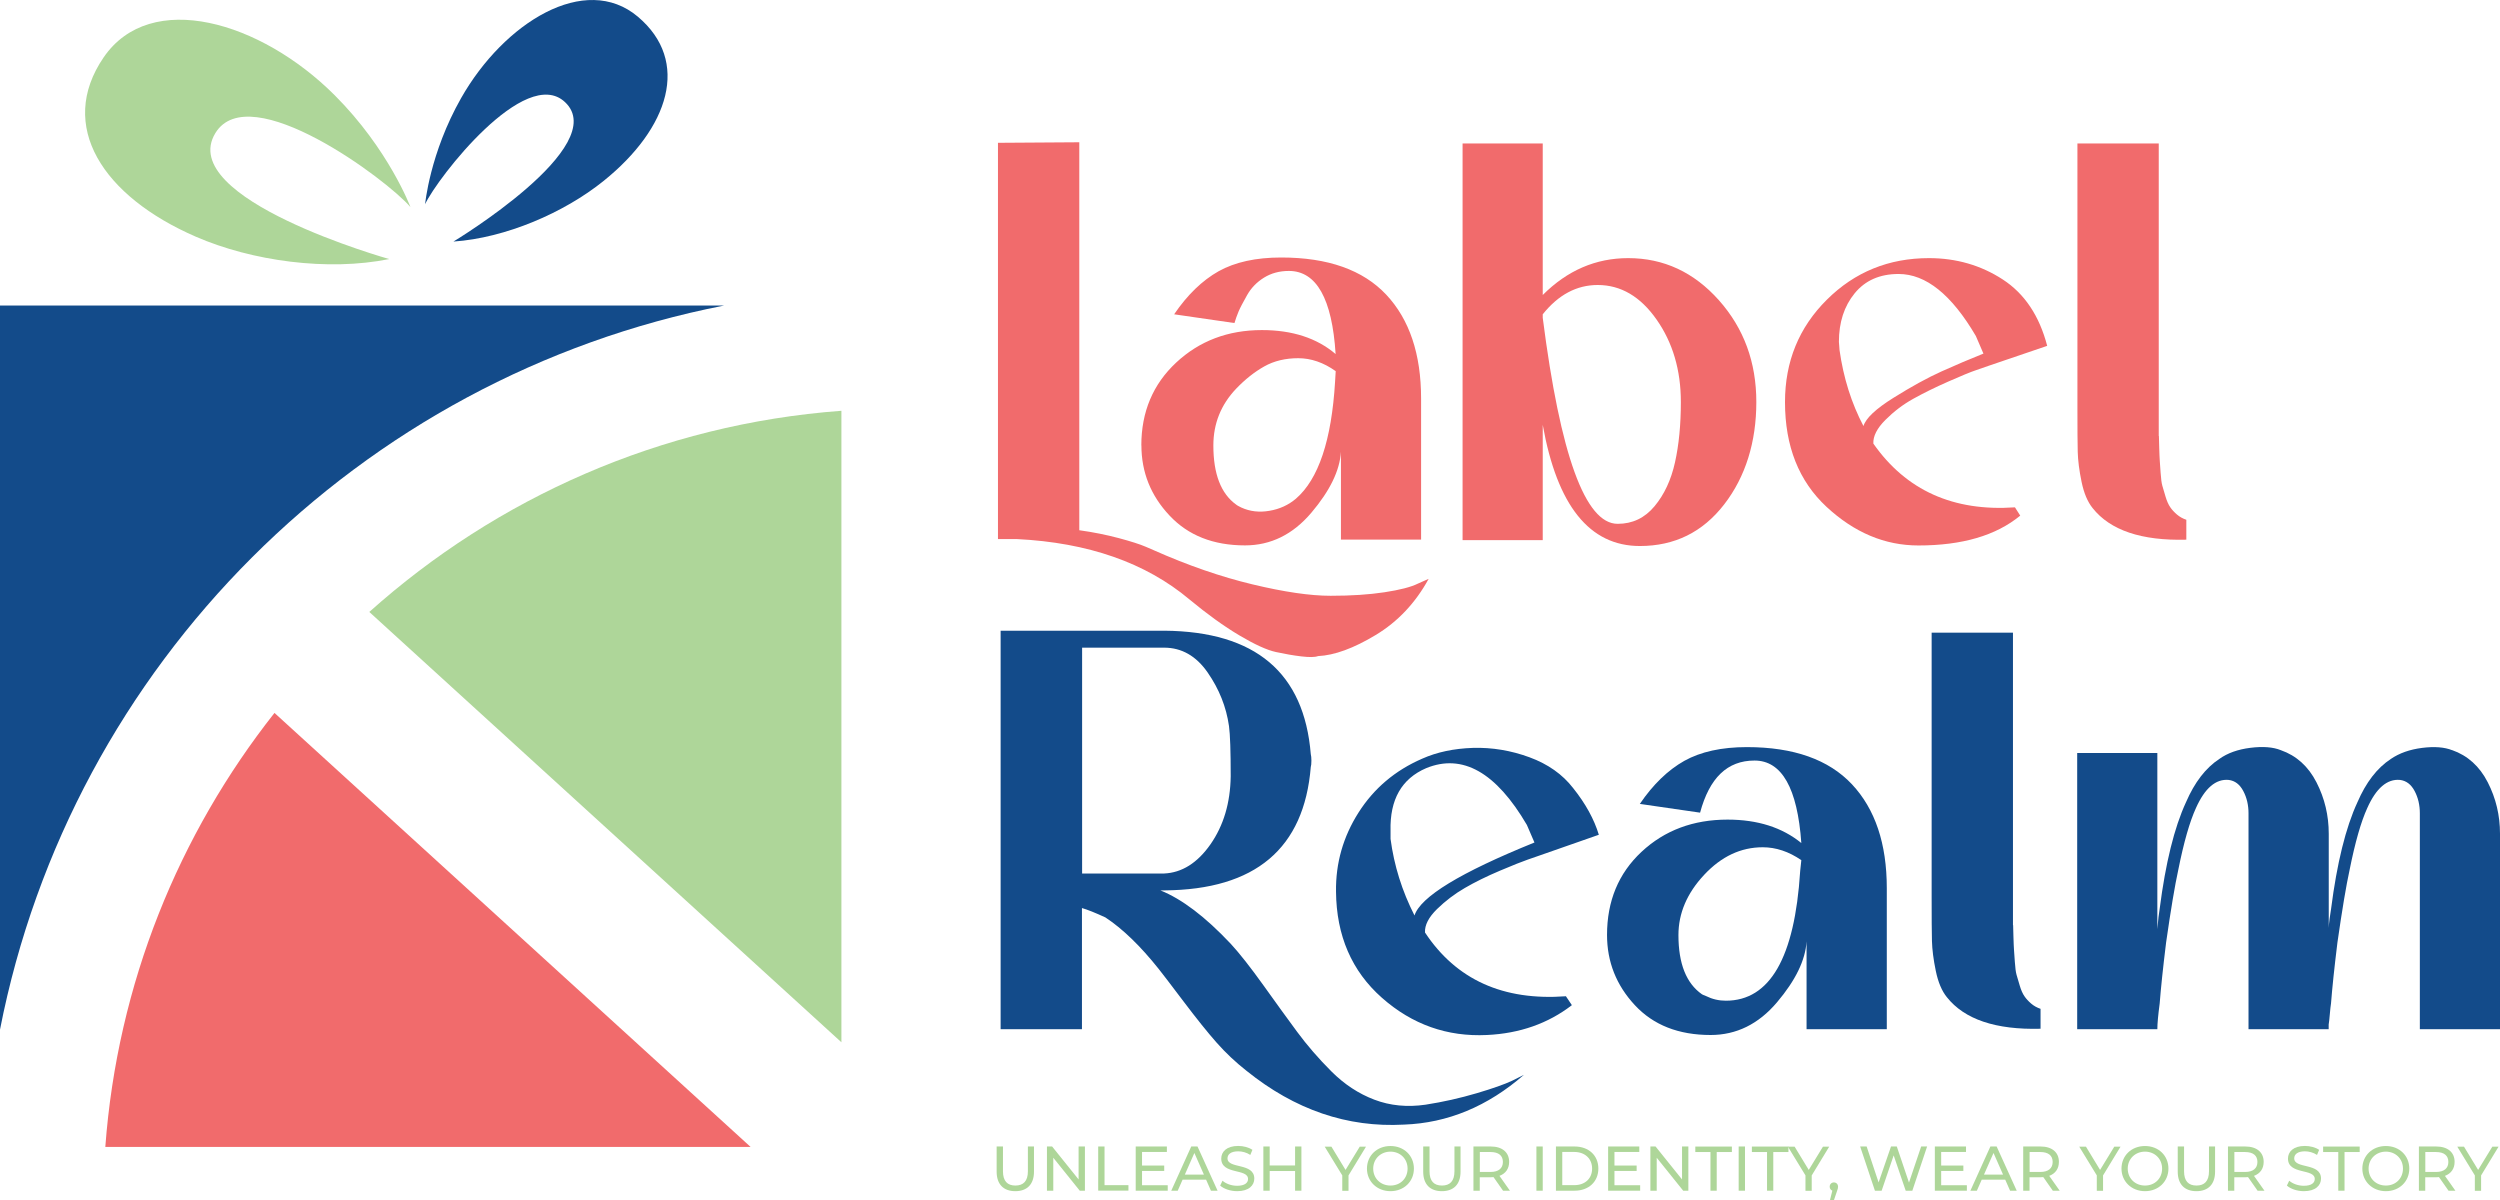 <?xml version="1.0" encoding="UTF-8"?><svg id="Layer_1" xmlns="http://www.w3.org/2000/svg" viewBox="0 0 320 153.61"><defs><style>.cls-1{fill:#aed699;}.cls-1,.cls-2,.cls-3{stroke-width:0px;}.cls-2{fill:#f16b6c;}.cls-3{fill:#134b8a;}</style></defs><path class="cls-2" d="m35.13,91.26c-12.24,15.51-20.1,34.65-21.65,55.55h82.6l-60.94-55.55Z"/><path class="cls-1" d="m107.7,133.42V52.58c-23.15,1.72-44.14,11.17-60.43,25.75l60.43,55.08Z"/><path class="cls-3" d="m92.68,39.11C45.96,48.25,9.14,85.07,0,131.79V39.11h92.68Z"/><path class="cls-1" d="m52.53,26.49s-2.77-7.38-9.69-14.3C33.38,2.73,19.28-1.43,13.27,7.34s-.11,17.79,11.8,22.96c7.19,3.12,16.89,4.45,24.75,2.86,0,0-27.4-7.7-22.25-16.13,4.37-7.15,22.01,6,24.95,9.46Z"/><path class="cls-3" d="m54.41,26.17s.59-6.53,4.61-13.61c5.49-9.67,15.88-16.12,22.63-10.42s4.02,14.25-4.39,21.02c-5.08,4.09-12.56,7.3-19.22,7.76,0,0,20.28-12.23,14.28-17.85-5.08-4.77-16.33,9.67-17.92,13.09Z"/><path class="cls-2" d="m147.66,70.42c4.39,1.95,8.61,3.41,12.66,4.38,4.04.97,7.38,1.46,10,1.46s4.92-.15,6.89-.45c1.97-.3,3.41-.67,4.31-1.12l1.35-.6c-1.7,3.1-3.96,5.49-6.78,7.19-2.82,1.7-5.28,2.6-7.38,2.7-.4.15-1.11.16-2.13.04-1.02-.12-2.11-.31-3.26-.56-1.15-.25-2.71-.96-4.68-2.13-1.97-1.17-4.11-2.71-6.4-4.61-5.59-4.69-12.96-7.27-22.1-7.72h-2.4V18.28l10.41-.07v49.66c1.8.25,3.48.59,5.06,1.01,1.57.42,2.71.79,3.41,1.09l1.05.45Zm-1.57-13.41c0-4.29,1.49-7.83,4.46-10.6,2.97-2.77,6.63-4.16,10.97-4.16,3.89,0,7.04,1.02,9.44,3.07-.45-7.09-2.45-10.64-5.99-10.64-1.2,0-2.26.29-3.18.86-.92.57-1.65,1.32-2.17,2.25-.52.92-.89,1.62-1.09,2.1-.2.48-.37.96-.52,1.46l-7.72-1.12c1.7-2.5,3.6-4.33,5.69-5.51,2.1-1.17,4.77-1.76,8.01-1.76,5.99,0,10.47,1.59,13.45,4.76,2.97,3.17,4.46,7.6,4.46,13.3v18.05h-10.26v-11.24c-.15,2.4-1.41,4.99-3.78,7.79-2.37,2.8-5.21,4.19-8.5,4.19-4.05,0-7.27-1.27-9.66-3.82-2.4-2.55-3.6-5.54-3.6-8.99Zm24.87-9.51c-1.55-1.1-3.15-1.65-4.79-1.65s-3.1.35-4.34,1.05c-1.25.7-2.45,1.65-3.6,2.85-1.95,2.05-2.92,4.47-2.92,7.27,0,3.65.97,6.17,2.92,7.57.05.05.15.11.3.19.15.07.27.14.37.19,1.1.5,2.3.64,3.6.41,1.3-.22,2.42-.74,3.37-1.54,2.9-2.5,4.57-7.49,5.02-14.98l.08-1.35Z"/><path class="cls-2" d="m208.41,33.04c4.54,0,8.41,1.8,11.61,5.39,3.2,3.6,4.79,7.94,4.79,13.03s-1.37,9.56-4.12,13.11c-2.75,3.55-6.34,5.32-10.79,5.32-6.44,0-10.59-5.17-12.43-15.51v14.76h-10.26V18.36h10.26v19.4c3.15-3.15,6.79-4.72,10.94-4.72Zm-1.35,34.01c1.9,0,3.47-.75,4.72-2.25,1.25-1.5,2.12-3.37,2.62-5.62.5-2.25.75-4.82.75-7.72,0-4.09-1.04-7.61-3.11-10.56-2.07-2.95-4.58-4.42-7.53-4.42-2.7,0-5.04,1.25-7.04,3.75v.45c2.25,17.58,5.44,26.37,9.59,26.37Z"/><path class="cls-2" d="m257.92,64.95l.67,1.05c-3.1,2.55-7.44,3.82-13.03,3.82-4.3,0-8.21-1.65-11.76-4.94-3.55-3.3-5.32-7.76-5.32-13.41,0-5.19,1.78-9.56,5.36-13.11,3.57-3.55,7.93-5.32,13.07-5.32,3.49,0,6.64.91,9.44,2.73,2.8,1.82,4.69,4.66,5.69,8.5l-7.49,2.55c-.4.15-.94.34-1.61.56-.67.22-1.86.71-3.56,1.46-1.7.75-3.2,1.49-4.49,2.21-1.3.72-2.48,1.62-3.56,2.7-1.07,1.07-1.59,2.09-1.54,3.03,4.19,5.99,10.24,8.71,18.13,8.16Zm-19.4-10.41c.3-1,1.58-2.21,3.86-3.63,2.27-1.42,4.32-2.55,6.14-3.37,1.82-.82,3.61-1.58,5.36-2.28l-.97-2.25c-3.1-5.29-6.39-7.94-9.89-7.94-2.4,0-4.27.82-5.62,2.47-1.35,1.65-2.02,3.72-2.02,6.22,0,.1.01.26.04.49.02.22.04.41.04.56.5,3.55,1.52,6.79,3.07,9.74Z"/><path class="cls-2" d="m276.34,55.81c0,.2.01.7.04,1.5.02.8.05,1.35.07,1.65.02.3.06.82.11,1.57.05.75.12,1.3.22,1.65.1.35.24.81.41,1.39.17.57.37,1.02.6,1.35.22.33.51.64.86.94.35.3.75.52,1.2.67v2.55c-5.74.15-9.74-1.2-11.99-4.04-.65-.8-1.12-1.92-1.42-3.37-.3-1.45-.46-2.72-.49-3.82-.03-1.1-.04-3-.04-5.69V18.36h10.41v37.45Z"/><path class="cls-1" d="m127.57,149.97v-3.22h.81v3.18c0,1.25.57,1.82,1.59,1.82s1.6-.57,1.6-1.82v-3.18h.78v3.22c0,1.64-.9,2.5-2.39,2.5s-2.39-.86-2.39-2.5Z"/><path class="cls-1" d="m138.87,146.75v5.66h-.66l-3.39-4.22v4.22h-.81v-5.66h.66l3.39,4.22v-4.22h.81Z"/><path class="cls-1" d="m140.57,146.75h.81v4.95h3.06v.7h-3.87v-5.66Z"/><path class="cls-1" d="m149.47,151.71v.7h-4.1v-5.66h3.99v.7h-3.18v1.74h2.84v.69h-2.84v1.83h3.3Z"/><path class="cls-1" d="m154.38,151h-3.01l-.62,1.41h-.83l2.56-5.66h.8l2.57,5.66h-.85l-.62-1.41Zm-.28-.65l-1.22-2.77-1.22,2.77h2.44Z"/><path class="cls-1" d="m156.18,151.76l.3-.63c.42.38,1.14.65,1.87.65.98,0,1.4-.38,1.4-.87,0-1.38-3.43-.51-3.43-2.61,0-.87.68-1.62,2.17-1.62.66,0,1.35.18,1.82.5l-.27.65c-.49-.32-1.05-.46-1.55-.46-.96,0-1.37.4-1.37.9,0,1.38,3.43.52,3.43,2.59,0,.86-.69,1.61-2.19,1.61-.86,0-1.71-.29-2.17-.71Z"/><path class="cls-1" d="m166.58,146.75v5.66h-.81v-2.52h-3.25v2.52h-.81v-5.66h.81v2.43h3.25v-2.43h.81Z"/><path class="cls-1" d="m172.61,150.46v1.96h-.8v-1.97l-2.25-3.68h.86l1.81,2.98,1.82-2.98h.8l-2.25,3.7Z"/><path class="cls-1" d="m174.97,149.58c0-1.66,1.28-2.89,3.01-2.89s3,1.23,3,2.89-1.28,2.89-3,2.89-3.01-1.24-3.01-2.89Zm5.2,0c0-1.25-.94-2.17-2.19-2.17s-2.21.92-2.21,2.17.94,2.17,2.21,2.17,2.19-.92,2.19-2.17Z"/><path class="cls-1" d="m182.17,149.97v-3.22h.81v3.18c0,1.25.57,1.82,1.59,1.82s1.6-.57,1.6-1.82v-3.18h.78v3.22c0,1.64-.9,2.5-2.39,2.5s-2.39-.86-2.39-2.5Z"/><path class="cls-1" d="m192.39,152.41l-1.22-1.74c-.11,0-.23.02-.36.02h-1.4v1.72h-.81v-5.66h2.21c1.47,0,2.36.74,2.36,1.97,0,.87-.45,1.5-1.24,1.79l1.34,1.9h-.88Zm-.02-3.68c0-.81-.54-1.27-1.58-1.27h-1.37v2.55h1.37c1.03,0,1.58-.47,1.58-1.28Z"/><path class="cls-1" d="m196.66,146.75h.81v5.66h-.81v-5.66Z"/><path class="cls-1" d="m199.16,146.75h2.38c1.82,0,3.05,1.15,3.05,2.83s-1.24,2.83-3.05,2.83h-2.38v-5.66Zm2.34,4.95c1.4,0,2.29-.86,2.29-2.12s-.9-2.13-2.29-2.13h-1.53v4.25h1.53Z"/><path class="cls-1" d="m209.94,151.71v.7h-4.1v-5.66h3.99v.7h-3.18v1.74h2.84v.69h-2.84v1.83h3.3Z"/><path class="cls-1" d="m216.11,146.75v5.66h-.66l-3.39-4.22v4.22h-.81v-5.66h.66l3.39,4.22v-4.22h.81Z"/><path class="cls-1" d="m218.94,147.46h-1.94v-.7h4.68v.7h-1.94v4.95h-.8v-4.95Z"/><path class="cls-1" d="m222.55,146.75h.81v5.66h-.81v-5.66Z"/><path class="cls-1" d="m226.18,147.46h-1.94v-.7h4.68v.7h-1.94v4.95h-.8v-4.95Z"/><path class="cls-1" d="m231.9,150.46v1.96h-.8v-1.97l-2.25-3.68h.86l1.81,2.98,1.82-2.98h.8l-2.25,3.7Z"/><path class="cls-1" d="m235.27,151.9c0,.16-.03.28-.14.58l-.38,1.12h-.51l.3-1.2c-.2-.07-.34-.26-.34-.5,0-.32.23-.55.54-.55s.53.23.53.55Z"/><path class="cls-1" d="m246.67,146.75l-1.89,5.66h-.85l-1.54-4.52-1.54,4.52h-.86l-1.89-5.66h.83l1.53,4.6,1.59-4.6h.74l1.56,4.62,1.56-4.62h.77Z"/><path class="cls-1" d="m251.76,151.71v.7h-4.1v-5.66h3.99v.7h-3.18v1.74h2.84v.69h-2.84v1.83h3.3Z"/><path class="cls-1" d="m256.67,151h-3.01l-.62,1.41h-.83l2.56-5.66h.8l2.57,5.66h-.85l-.62-1.41Zm-.28-.65l-1.22-2.77-1.22,2.77h2.44Z"/><path class="cls-1" d="m262.76,152.41l-1.22-1.74c-.11,0-.23.02-.36.02h-1.4v1.72h-.81v-5.66h2.21c1.47,0,2.36.74,2.36,1.97,0,.87-.45,1.5-1.24,1.79l1.34,1.9h-.88Zm-.02-3.68c0-.81-.54-1.27-1.58-1.27h-1.37v2.55h1.37c1.03,0,1.58-.47,1.58-1.28Z"/><path class="cls-1" d="m269.19,150.46v1.96h-.8v-1.97l-2.25-3.68h.86l1.81,2.98,1.82-2.98h.8l-2.25,3.7Z"/><path class="cls-1" d="m271.55,149.58c0-1.66,1.28-2.89,3.01-2.89s3,1.23,3,2.89-1.28,2.89-3,2.89-3.01-1.24-3.01-2.89Zm5.2,0c0-1.25-.94-2.17-2.19-2.17s-2.21.92-2.21,2.17.94,2.17,2.21,2.17,2.19-.92,2.19-2.17Z"/><path class="cls-1" d="m278.75,149.97v-3.22h.81v3.18c0,1.25.57,1.82,1.59,1.82s1.6-.57,1.6-1.82v-3.18h.78v3.22c0,1.64-.9,2.5-2.39,2.5s-2.39-.86-2.39-2.5Z"/><path class="cls-1" d="m288.97,152.41l-1.22-1.74c-.11,0-.23.02-.36.02h-1.4v1.72h-.81v-5.66h2.21c1.47,0,2.36.74,2.36,1.97,0,.87-.45,1.5-1.24,1.79l1.34,1.9h-.88Zm-.02-3.68c0-.81-.54-1.27-1.58-1.27h-1.37v2.55h1.37c1.03,0,1.58-.47,1.58-1.28Z"/><path class="cls-1" d="m292.72,151.76l.3-.63c.42.38,1.14.65,1.87.65.98,0,1.4-.38,1.4-.87,0-1.38-3.43-.51-3.43-2.61,0-.87.68-1.62,2.17-1.62.66,0,1.35.18,1.82.5l-.27.65c-.49-.32-1.05-.46-1.55-.46-.96,0-1.37.4-1.37.9,0,1.38,3.43.52,3.43,2.59,0,.86-.69,1.61-2.19,1.61-.86,0-1.71-.29-2.17-.71Z"/><path class="cls-1" d="m299.3,147.46h-1.94v-.7h4.68v.7h-1.94v4.95h-.8v-4.95Z"/><path class="cls-1" d="m302.38,149.58c0-1.66,1.28-2.89,3.01-2.89s3,1.23,3,2.89-1.28,2.89-3,2.89-3.01-1.24-3.01-2.89Zm5.2,0c0-1.25-.94-2.17-2.19-2.17s-2.21.92-2.21,2.17.94,2.17,2.21,2.17,2.19-.92,2.19-2.17Z"/><path class="cls-1" d="m313.41,152.41l-1.22-1.74c-.11,0-.23.02-.36.02h-1.4v1.72h-.81v-5.66h2.21c1.47,0,2.36.74,2.36,1.97,0,.87-.45,1.5-1.24,1.79l1.34,1.9h-.88Zm-.02-3.68c0-.81-.54-1.27-1.58-1.27h-1.37v2.55h1.37c1.03,0,1.58-.47,1.58-1.28Z"/><path class="cls-1" d="m317.58,150.46v1.96h-.8v-1.97l-2.25-3.68h.86l1.81,2.98,1.82-2.98h.8l-2.25,3.7Z"/><path class="cls-3" d="m157.53,120.8c1.15,1.25,2.53,3.01,4.16,5.28,1.62,2.27,3.07,4.27,4.34,5.99,1.27,1.72,2.73,3.41,4.38,5.06s3.48,2.86,5.51,3.63c2.02.77,4.21.98,6.55.64,2.25-.35,4.42-.84,6.52-1.46,2.1-.62,3.62-1.16,4.57-1.61l1.5-.75c-4.64,4.04-9.76,6.17-15.36,6.37-7.24.4-13.96-1.9-20.15-6.89-1.4-1.1-2.67-2.3-3.82-3.6-1.15-1.3-2.57-3.07-4.27-5.32-1.7-2.25-2.75-3.62-3.15-4.12-2.35-2.95-4.62-5.14-6.82-6.59-1.3-.6-2.3-1-3-1.2v15.51h-10.41v-51.01h20.97c11.64.1,17.88,5.37,18.73,15.8.05.2.08.47.08.82,0,.4-.03.67-.08.82-.85,10.44-7.09,15.71-18.73,15.8h-.52c2.75,1.1,5.74,3.37,8.99,6.82Zm-19.03-8.99h10.49c2.3-.1,4.28-1.35,5.96-3.75,1.67-2.4,2.53-5.29,2.58-8.69,0-3.2-.07-5.34-.22-6.44-.35-2.45-1.26-4.73-2.73-6.85-1.47-2.12-3.33-3.18-5.58-3.18h-10.49v28.91Zm61.95,15.73l.75,1.12c-3.05,2.35-6.67,3.62-10.86,3.82-5.09.25-9.58-1.34-13.45-4.76-3.87-3.42-5.83-7.95-5.88-13.6-.05-3.64.91-7.01,2.88-10.11,1.97-3.1,4.68-5.39,8.13-6.89,1.9-.85,4.07-1.31,6.52-1.39,2.45-.07,4.86.33,7.23,1.2,2.37.87,4.23,2.19,5.58,3.93,1.6,2,2.7,4,3.3,5.99l-7.49,2.62c-.4.15-.94.34-1.61.56-.67.23-1.86.7-3.56,1.42-1.7.72-3.2,1.46-4.49,2.21-1.3.75-2.48,1.65-3.56,2.7-1.07,1.05-1.59,2.05-1.54,3,3.99,6.04,10.01,8.76,18.05,8.16Zm-19.4-10.34c.75-2.4,5.87-5.52,15.36-9.36l-.97-2.25c-3.95-6.74-8.24-9.16-12.88-7.27-3.15,1.35-4.67,4.02-4.57,8.01v1.05c.45,3.4,1.47,6.67,3.07,9.81Z"/><path class="cls-3" d="m231.24,131.74v-11.24c-.15,2.4-1.41,4.99-3.78,7.79-2.37,2.8-5.21,4.19-8.5,4.19-4.1,0-7.33-1.27-9.7-3.82-2.37-2.55-3.56-5.54-3.56-8.99,0-4.34,1.47-7.89,4.42-10.64,2.95-2.75,6.62-4.12,11.01-4.12,3.84,0,6.99,1,9.44,3-.5-7.04-2.5-10.56-5.99-10.56s-5.77,2.22-6.97,6.67l-7.71-1.12c1.7-2.5,3.6-4.33,5.69-5.51,2.1-1.17,4.77-1.76,8.01-1.76,5.99,0,10.47,1.59,13.45,4.76,2.97,3.17,4.46,7.6,4.46,13.3v18.05h-10.26Zm-.82-20.22l.15-1.42c-1.6-1.1-3.25-1.65-4.94-1.65-2.8,0-5.29,1.17-7.49,3.52-2.2,2.35-3.3,4.92-3.3,7.72,0,3.65,1,6.17,3,7.57l.15.08.37.15c.8.4,1.65.6,2.55.6,5.64,0,8.81-5.52,9.51-16.55Z"/><path class="cls-3" d="m257.68,118.41c0,.2.01.7.04,1.5.02.8.05,1.35.07,1.65.02.3.06.82.11,1.57.05.75.12,1.3.22,1.65.1.35.24.81.41,1.39.17.57.37,1.02.6,1.35.22.33.51.64.86.94.35.3.75.52,1.2.67v2.55c-5.74.15-9.74-1.2-11.99-4.04-.65-.8-1.12-1.92-1.42-3.37-.3-1.45-.46-2.72-.49-3.82-.03-1.1-.04-3-.04-5.69v-33.78h10.41v37.45Z"/><path class="cls-3" d="m313.86,96.01c2,.7,3.52,2.07,4.57,4.12,1.05,2.05,1.57,4.24,1.57,6.59v25.02h-10.26v-27.64c0-1.05-.22-2-.67-2.85-.45-.85-1.07-1.32-1.87-1.42-1.65-.15-3.05,1.05-4.19,3.6-.8,1.75-1.55,4.37-2.25,7.86-.45,2.05-.97,5.17-1.57,9.36-.4,3.25-.67,5.84-.82,7.79-.05.3-.1.75-.15,1.35-.05.6-.1,1.05-.15,1.35v.6h-10.26v-27.64c0-1.05-.22-2-.67-2.85-.45-.85-1.07-1.32-1.87-1.42-1.65-.15-3.05,1.05-4.19,3.6-.8,1.75-1.55,4.37-2.25,7.86-.45,2.05-.97,5.17-1.57,9.36-.4,3.25-.67,5.84-.82,7.79-.2,1.5-.3,2.6-.3,3.3h-10.26v-35.36h10.26v22.55c.1-1.2.2-2.07.3-2.62.75-5.84,1.87-10.39,3.37-13.63,1.1-2.55,2.52-4.39,4.27-5.54,1.05-.75,2.37-1.22,3.97-1.42,1.6-.2,2.9-.1,3.89.3,2,.7,3.52,2.07,4.57,4.12,1.05,2.05,1.57,4.24,1.57,6.59v12.06c0-.25.04-.65.11-1.2.07-.55.14-.97.19-1.27.75-5.84,1.87-10.39,3.37-13.63,1.1-2.55,2.52-4.39,4.27-5.54,1.1-.75,2.43-1.22,4.01-1.42,1.57-.2,2.86-.1,3.86.3Z"/></svg>
